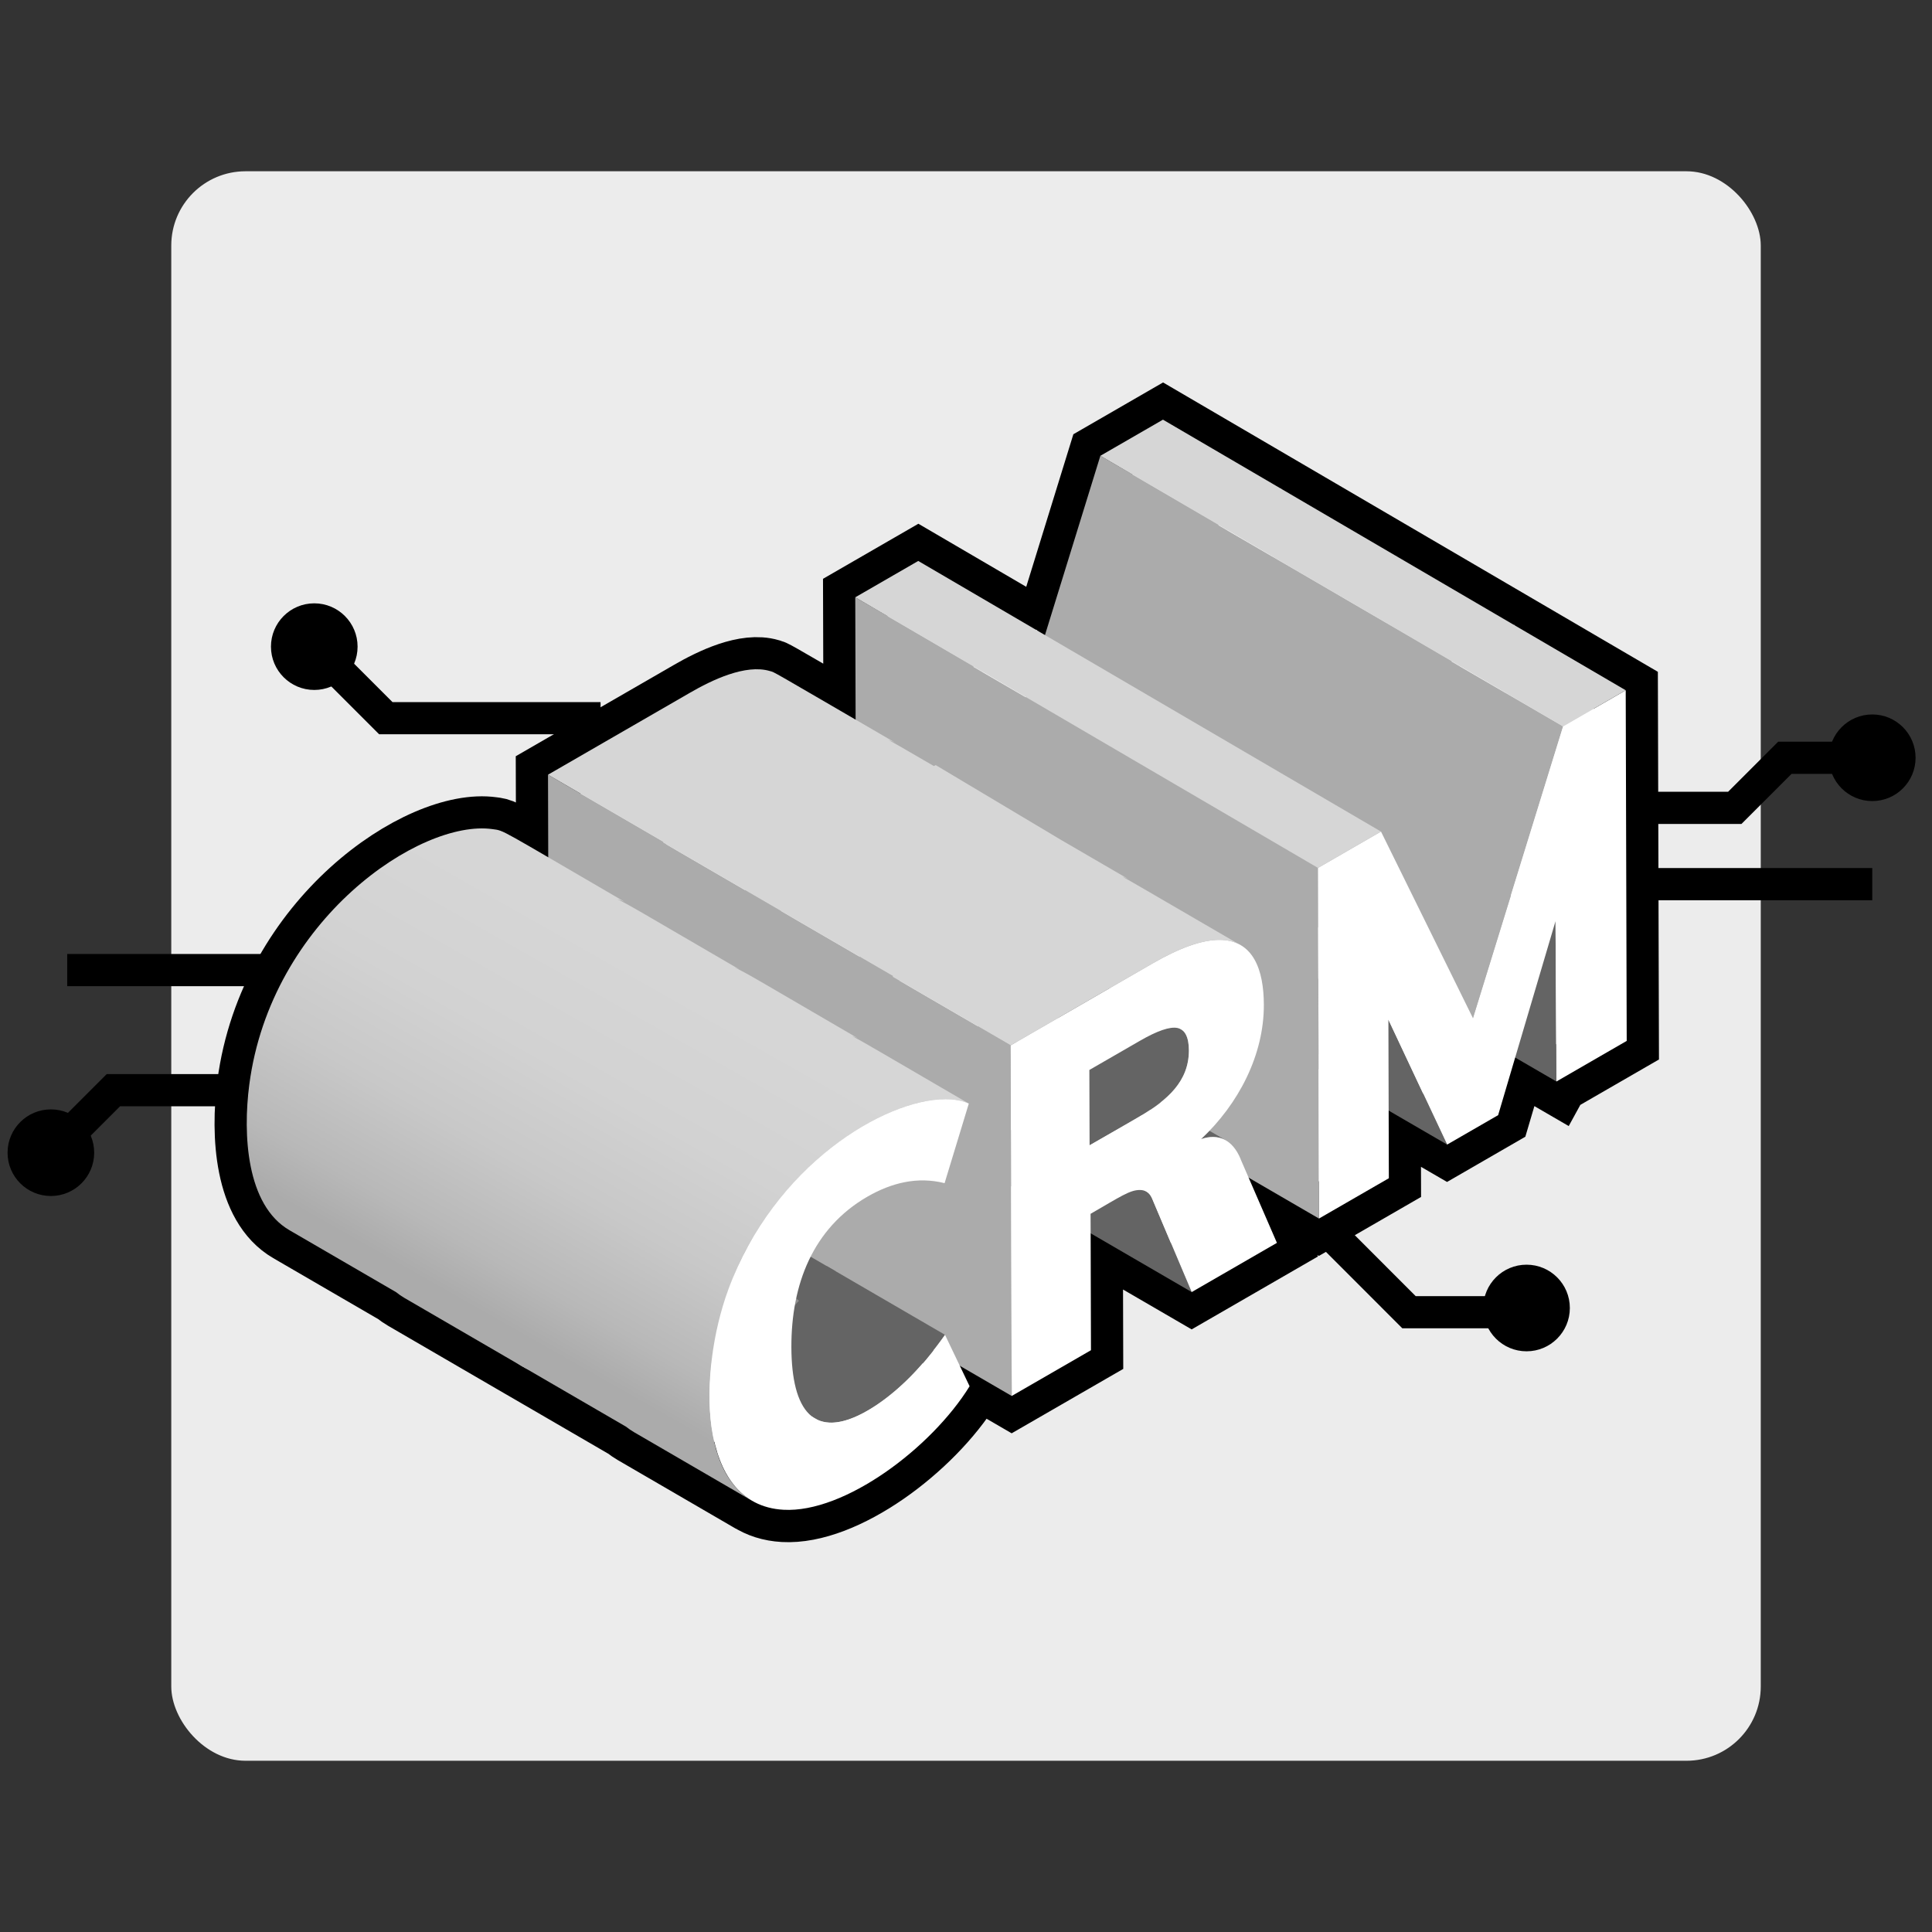 <?xml version="1.0" encoding="utf-8"?>
<svg xmlns="http://www.w3.org/2000/svg" xmlns:xlink="http://www.w3.org/1999/xlink" id="Layer_1" viewBox="0 0 600 600">
  <rect x="0" y="0" width="600" height="600" fill="#333333" stroke="none"/>
  <defs>
    <style>.cls-1{fill:#d6d6d6;}.cls-2{fill:url(#linear-gradient);}.cls-3{isolation:isolate;}.cls-4{fill:#656565;}.cls-5{fill:#fff;}.cls-6{fill:#646464;}.cls-7{fill:#f0f0f0;}.cls-8{fill:#ababab;}.cls-9{stroke-width:10px;}.cls-9,.cls-10{fill:none;stroke:#000;stroke-miterlimit:10;}.cls-11{fill:#8d8d8d;}.cls-10{stroke-width:20px;}.cls-12{fill:#ececec;}</style>
    <linearGradient id="linear-gradient" x1="206.97" y1="303.65" x2="145.31" y2="412.33" gradientUnits="userSpaceOnUse">
      <stop offset="0" stop-color="#d6d6d6"/>
      <stop offset=".32" stop-color="#d2d2d2"/>
      <stop offset=".58" stop-color="#c8c8c8"/>
      <stop offset=".82" stop-color="#b8b8b8"/>
      <stop offset=".95" stop-color="#ababab"/>
    </linearGradient>
  </defs>
  <rect class="cls-12" x="53.19" y="53.19" width="493.63" height="493.63" rx="23.06" ry="23.06"/>
  <path class="cls-10" d="M483.36,335.87l21.83-12.6-.31-108.89-143.71-84.04-19.43,11.22-17.2,55.67-2.53-1.48-.09-.19-.12.07-36.62-21.41-19.57,11.3.11,38c-27.28-15.87-25.07-14.63-26.62-15.09-7.55-2.26-18.07,2.82-24.86,6.76l-44.05,25.43.07,25.65c-15.1-8.81-14.48-8.35-17.32-8.75-22.41-3.16-68.82,28.11-75.52,79.36-2.02,15.45-.93,37.41,12.47,45.2l33.15,19.26c.78.64,1.61,1.22,2.5,1.74l36.73,21.35c-.14-.08-.27-.18-.41-.26.14.09.28.18.42.26l32.17,18.69c.76.61,1.56,1.16,2.41,1.66l36.73,21.35c-.25-.15-.48-.32-.72-.47,2.89,1.86,6.35,3.01,10.44,3.24,18.94,1.07,45.95-19.17,57.81-38.36l-3.03-6.33,16.11,9.36,24.62-14.21-.1-36.29,31.38,18.23,26.48-15.29-8.77-20.21,21.81,12.68,21.69-12.52-.06-21,18.16,10.55,15.84-9.15,5.29-17.89,12.8,7.44h0Z"/>
  <g class="cls-3">
    <polygon class="cls-11" points="376.38 273.17 339.65 251.82 339.37 202.04 376.11 223.39 376.38 273.17"/>
    <polygon class="cls-11" points="342.44 292.77 305.71 271.42 287.47 232.62 324.2 253.97 342.44 292.77"/>
    <polygon class="cls-5" points="303.75 207.66 321.31 197.52 350.76 257.3 379.65 163.84 396.5 154.11 396.8 259.76 377.77 270.74 377.46 213.85 357.09 282.68 343.06 290.78 322.78 247.63 322.93 302.4 304.05 313.31 303.75 207.66"/>
    <path class="cls-7" d="M395.1,156.54l.29,102.4-16.22,9.37c-.04-7.46-.31-56.36-.35-64-3.82,12.92-20.26,68.45-22.91,77.43l-12.22,7.05c-1.83-3.88-19.51-41.5-22.33-47.51.02,6.09.15,54.51.17,60.3l-16.07,9.28-.29-102.4,15.55-8.98c3.24,6.57,27.06,54.92,30.35,61.6,3.28-10.62,26.56-85.95,29.77-96.31l14.27-8.24h0ZM397.9,151.68l-19.43,11.22-28,90.61-28.56-57.96-19.57,11.3.31,108.89,21.69-12.52-.14-49.25,18.24,38.8,15.84-9.15,17.83-60.23.27,49.78,21.83-12.6-.31-108.89h0Z"/>
  </g>
  <g class="cls-3">
    <path class="cls-4" d="M273.81,291.49c-38.73-22.51-36.91-21.5-37.71-21.82-2.2-.9-4.53-.73-6.79.05h0,0l36.73,21.35c2.61-.91,5.35-.97,7.76.43Z"/>
    <path class="cls-11" d="M250.78,309.38c-.41-.93-.97-1.6-1.69-2.02l-36.73-21.35c.72.42,1.28,1.09,1.69,2.02l12.34,29.18,36.73,21.35-12.34-29.18Z"/>
    <path class="cls-11" d="M260.92,257.99c-.7-.94,1.64.59-37.83-22.35.93.54,1.5,1.48,1.85,2.49.88,2.56,1.18,8.27-2.13,13.64-2.79,4.52-7.85,8.16-12.44,10.82l-15.7,9.07,36.73,21.35c17.54-10.13,29.92-15.36,30.79-28.08.15-2.17.02-5.19-1.27-6.92Z"/>
    <path class="cls-5" d="M277.04,297.84c-1.65-4.01-4.11-6.03-7.33-6.03-1.92,0-2.87.47-9.44,2.75l4.81-4.52c12.14-11.41,19.08-26.24,19.04-40.69-.06-22.2-13.15-22.77-32.46-11.61l-43.35,25.02.3,105.65,21.81-12.59-.12-42.37c10.14-5.85,13.16-8,16.7-8,2.34,0,4.08,1.17,5.07,3.4l11.73,27.71,24.01-13.86-10.78-24.84ZM247.1,283.93l-15.7,9.07-.07-23.4,15.7-9.06c5.41-3.12,9.3-4.46,11.65-3.98,2.35.48,3.55,2.81,3.56,6.99.02,9.56-6.82,15.58-15.14,20.38Z"/>
    <path class="cls-7" d="M271.71,232c8.88,0,10.98,8.5,11,17.35.04,14.07-6.74,28.53-18.59,39.67l-9.62,9.04,12.47-4.33c4.34-1.51,7,.39,8.76,4.65.02.04,10.27,23.68,10.29,23.71l-21.55,12.44-11.12-26.28c-1.2-2.72-3.45-4.22-6.34-4.22-2.16,0-4.66.84-7.64,2.56-9.34,5.39-8.55,4.94-10.46,6.04.03,10.5.09,31.86.12,42.36l-19,10.97-.29-102.4,42.64-24.62c7.99-4.61,14.49-6.95,19.34-6.95h0ZM271.71,229.18c-5.37,0-12.28,2.44-20.75,7.33l-44.05,25.43.31,108.89,24.62-14.21-.12-42.36c9.29-5.36,12.19-7.41,15.28-7.41,1.77,0,3.02.85,3.77,2.53l12.34,29.18,26.48-15.29-11.27-25.97c-2.58-6.26-7.09-8.04-12.29-6.24,11.69-10.99,19.52-26.15,19.48-41.73-.03-10.7-3.18-20.15-13.82-20.15h0Z"/>
  </g>
  <g class="cls-3">
    <path class="cls-11" d="M186.51,351.85l-36.73-21.35c-6.73,9.51-15.66,19.4-26.12,24.65-4.41,2.21-10.06,3.92-14.26,1.34h0s0,0,0,0c39.87,23.17,37.29,21.72,38.41,22.1,9.1,3.08,22.52-7.95,29.15-14.98,3.46-3.66,6.7-7.73,9.55-11.76Z"/>
    <path class="cls-5" d="M136.42,404.76c-26.11-1.46-24.64-42.65-15.89-66.5,15.66-42.66,56.19-62.56,71.64-57.4l-6.76,22.22c-8.31-1.71-16.32.37-23.72,4.64-15.96,9.22-24.37,25.79-24.3,47.93.06,20.99,8.21,31.09,25.9,20.88,7.89-4.55,15.61-11.93,22.98-21.94l6.28,13.12c-11.56,18.19-37.58,38.09-56.13,37.05Z"/>
    <path class="cls-7" d="M186.64,281.47c1.25,0,2.54.1,3.77.36l-5.98,19.63c-8.24-1.34-16.16.83-23.45,5.04-16.42,9.48-25.07,26.48-25.01,49.16.06,21.73,8.27,26.29,15.14,26.29,3.77,0,7.97-1.37,12.87-4.2,7.56-4.36,14.94-11.23,22.01-20.46l4.94,10.32c-11.39,17.46-35.76,35.78-53.14,35.78-25.9,0-24.73-40.71-15.94-64.65,13.53-36.86,46.61-57.27,64.78-57.27h0ZM186.64,278.66c-18.88,0-53.27,20.57-67.42,59.12-9.38,25.56-9.94,66.88,17.13,68.39,18.94,1.07,45.95-19.17,57.81-38.36l-7.64-15.96c-7.7,10.88-15.68,18.7-23.93,23.47-16.89,9.75-23.73,0-23.79-19.66-.06-19.39,6.66-36.93,23.6-46.71,7.49-4.32,15.57-6.33,23.98-4.2l7.52-24.71c-2-.92-4.46-1.37-7.27-1.37h0Z"/>
  </g>
  <g class="cls-3">
    <polygon class="cls-11" points="412.03 294.17 375.3 272.82 375.02 223.04 411.76 244.39 412.03 294.17"/>
    <polygon class="cls-11" points="378.09 313.76 341.36 292.42 323.12 253.62 359.85 274.97 378.09 313.76"/>
    <polygon class="cls-5" points="339.4 228.66 356.96 218.52 386.41 278.3 415.3 184.84 432.15 175.11 432.45 280.75 413.42 291.74 413.11 234.85 392.74 303.68 378.71 311.78 358.43 268.63 358.58 323.4 339.7 334.3 339.4 228.66"/>
    <path class="cls-7" d="M430.75,177.54l.29,102.4-16.22,9.37c-.04-7.46-.31-56.36-.35-64-3.82,12.92-20.26,68.45-22.91,77.43l-12.22,7.05c-1.83-3.88-19.51-41.5-22.33-47.51.02,6.09.15,54.51.17,60.3l-16.07,9.28-.29-102.4,15.55-8.98c3.24,6.57,27.06,54.92,30.35,61.6,3.28-10.62,26.56-85.95,29.77-96.31l14.27-8.24h0ZM433.55,172.67l-19.43,11.22-28,90.61-28.56-57.96-19.57,11.3.31,108.89,21.69-12.52-.14-49.25,18.24,38.8,15.84-9.15,17.83-60.23.27,49.78,21.83-12.6-.31-108.89h0Z"/>
  </g>
  <g class="cls-3">
    <path class="cls-4" d="M309.46,312.49c-38.73-22.51-36.91-21.5-37.71-21.82-2.2-.9-4.53-.73-6.79.05h0,0l36.73,21.35c2.61-.91,5.35-.97,7.76.43Z"/>
    <path class="cls-11" d="M286.43,330.38c-.41-.93-.97-1.6-1.69-2.02l-36.73-21.35c.72.42,1.28,1.09,1.69,2.02l12.34,29.18,36.73,21.35-12.34-29.18Z"/>
    <path class="cls-11" d="M296.57,278.99c-.7-.94,1.64.59-37.83-22.35.93.54,1.5,1.48,1.85,2.49.88,2.56,1.18,8.27-2.13,13.64-2.79,4.52-7.85,8.16-12.44,10.82l-15.7,9.07,36.73,21.35c17.54-10.13,29.92-15.36,30.79-28.08.15-2.17.02-5.19-1.27-6.92Z"/>
    <path class="cls-5" d="M312.69,318.84c-1.65-4.01-4.11-6.03-7.33-6.03-1.92,0-2.87.47-9.44,2.75l4.81-4.52c12.14-11.41,19.08-26.24,19.04-40.69-.06-22.2-13.15-22.77-32.46-11.61l-43.35,25.02.3,105.65,21.81-12.59-.12-42.37c10.14-5.85,13.16-8,16.7-8,2.34,0,4.08,1.17,5.07,3.4l11.73,27.71,24.01-13.86-10.78-24.84ZM282.75,304.93l-15.7,9.07-.07-23.4,15.7-9.06c5.41-3.12,9.3-4.46,11.65-3.98,2.35.48,3.55,2.81,3.56,6.99.02,9.56-6.82,15.58-15.14,20.38Z"/>
    <path class="cls-7" d="M307.36,252.99c8.88,0,10.98,8.5,11,17.35.04,14.07-6.74,28.53-18.59,39.67l-9.62,9.04,12.47-4.33c4.34-1.51,7,.39,8.76,4.65.02.04,10.27,23.68,10.29,23.71l-21.55,12.44-11.12-26.28c-1.2-2.72-3.45-4.22-6.34-4.22-2.16,0-4.66.84-7.64,2.56-9.34,5.39-8.55,4.94-10.46,6.04.03,10.5.09,31.86.12,42.36l-19,10.97-.29-102.4,42.64-24.62c7.99-4.61,14.49-6.95,19.34-6.95h0ZM307.36,250.18c-5.37,0-12.28,2.44-20.75,7.33l-44.05,25.43.31,108.89,24.62-14.21-.12-42.36c9.29-5.36,12.19-7.41,15.28-7.41,1.77,0,3.02.85,3.77,2.53l12.34,29.18,26.48-15.29-11.27-25.97c-2.58-6.26-7.09-8.04-12.29-6.24,11.69-10.99,19.52-26.15,19.48-41.73-.03-10.7-3.18-20.15-13.82-20.15h0Z"/>
  </g>
  <g class="cls-3">
    <path class="cls-11" d="M222.16,372.85l-36.73-21.35c-6.73,9.51-15.66,19.4-26.12,24.65-4.41,2.21-10.06,3.92-14.26,1.34h0s0,0,0,0c39.87,23.17,37.29,21.72,38.41,22.1,9.1,3.08,22.52-7.95,29.15-14.98,3.46-3.66,6.7-7.73,9.55-11.76Z"/>
    <path class="cls-5" d="M172.07,425.76c-26.11-1.46-24.64-42.65-15.89-66.5,15.66-42.66,56.19-62.56,71.64-57.4l-6.76,22.22c-8.31-1.71-16.32.37-23.72,4.64-15.96,9.22-24.37,25.79-24.3,47.93.06,20.99,8.21,31.09,25.9,20.88,7.89-4.55,15.61-11.93,22.98-21.94l6.28,13.12c-11.56,18.19-37.58,38.09-56.13,37.05Z"/>
    <path class="cls-7" d="M222.29,302.47c1.25,0,2.54.1,3.77.36l-5.98,19.63c-8.24-1.34-16.16.83-23.45,5.04-16.42,9.48-25.07,26.48-25.01,49.16.06,21.73,8.27,26.29,15.14,26.29,3.77,0,7.97-1.37,12.87-4.2,7.56-4.36,14.94-11.23,22.01-20.46l4.94,10.32c-11.39,17.46-35.76,35.78-53.14,35.78-25.9,0-24.73-40.71-15.94-64.65,13.53-36.86,46.61-57.27,64.78-57.27h0ZM222.29,299.66c-18.88,0-53.27,20.57-67.42,59.12-9.38,25.56-9.94,66.88,17.13,68.39,18.94,1.07,45.95-19.17,57.81-38.36l-7.64-15.96c-7.7,10.88-15.68,18.7-23.93,23.47-16.89,9.75-23.73,0-23.79-19.66-.06-19.39,6.66-36.93,23.6-46.71,7.49-4.32,15.57-6.33,23.98-4.2l7.52-24.71c-2-.92-4.46-1.37-7.27-1.37h0Z"/>
  </g>
  <g class="cls-3">
    <polygon class="cls-11" points="448.77 315.52 412.04 294.17 411.77 244.39 448.5 265.73 448.77 315.52"/>
    <polygon class="cls-11" points="414.84 335.11 378.1 313.76 359.86 274.97 396.6 296.31 414.84 335.11"/>
    <polygon class="cls-5" points="376.14 250 393.7 239.87 423.16 299.65 452.04 206.18 468.9 196.45 469.2 302.1 450.17 313.09 449.86 256.2 429.49 325.03 415.46 333.13 395.17 289.97 395.33 344.75 376.44 355.65 376.14 250"/>
    <path class="cls-7" d="M467.5,198.89l.29,102.4-16.22,9.37c-.04-7.46-.31-56.36-.35-64-3.82,12.92-20.26,68.45-22.91,77.43l-12.22,7.05c-1.83-3.88-19.51-41.5-22.33-47.51.02,6.09.15,54.51.17,60.3l-16.07,9.28-.29-102.4,15.55-8.98c3.24,6.57,27.06,54.92,30.35,61.6,3.28-10.62,26.56-85.95,29.77-96.31l14.27-8.24h0ZM470.3,194.02l-19.43,11.22-28,90.61-28.56-57.96-19.57,11.3.31,108.89,21.69-12.52-.14-49.25,18.24,38.8,15.84-9.15,17.83-60.23.27,49.78,21.83-12.6-.31-108.89h0Z"/>
  </g>
  <g class="cls-3">
    <path class="cls-4" d="M346.21,333.84c-38.73-22.51-36.91-21.5-37.71-21.82-2.2-.9-4.53-.73-6.79.05h0,0l36.73,21.35c2.61-.91,5.35-.97,7.76.43Z"/>
    <path class="cls-11" d="M323.17,351.73c-.41-.93-.97-1.6-1.69-2.02l-36.73-21.35c.72.42,1.28,1.09,1.69,2.02l12.34,29.18,36.73,21.35-12.34-29.18Z"/>
    <path class="cls-11" d="M333.32,300.33c-.7-.94,1.64.59-37.83-22.35.93.54,1.5,1.48,1.85,2.49.88,2.56,1.18,8.27-2.13,13.64-2.79,4.52-7.85,8.16-12.44,10.82l-15.7,9.07,36.73,21.35c17.54-10.13,29.92-15.36,30.79-28.08.15-2.17.02-5.19-1.27-6.92Z"/>
    <path class="cls-5" d="M349.43,340.18c-1.65-4.01-4.11-6.03-7.33-6.03-1.92,0-2.87.47-9.44,2.75l4.81-4.52c12.14-11.41,19.08-26.24,19.04-40.69-.06-22.2-13.15-22.77-32.46-11.61l-43.35,25.02.3,105.65,21.81-12.59-.12-42.37c10.14-5.85,13.16-8,16.7-8,2.34,0,4.08,1.17,5.07,3.4l11.73,27.71,24.01-13.86-10.78-24.84ZM319.5,326.27l-15.7,9.07-.07-23.4,15.7-9.06c5.41-3.12,9.3-4.46,11.65-3.98,2.35.48,3.55,2.81,3.56,6.99.02,9.56-6.82,15.58-15.14,20.38Z"/>
    <path class="cls-7" d="M344.11,274.34c8.88,0,10.98,8.5,11,17.35.04,14.07-6.74,28.53-18.59,39.67l-9.62,9.04,12.47-4.33c4.34-1.51,7,.39,8.76,4.65.02.04,10.27,23.68,10.29,23.71l-21.55,12.44-11.12-26.28c-1.2-2.72-3.45-4.22-6.34-4.22-2.16,0-4.66.84-7.64,2.56-9.34,5.39-8.55,4.94-10.46,6.04.03,10.5.09,31.86.12,42.36l-19,10.97-.29-102.4,42.64-24.62c7.99-4.61,14.49-6.95,19.34-6.95h0ZM344.11,271.53c-5.37,0-12.28,2.44-20.75,7.33l-44.05,25.43.31,108.89,24.62-14.21-.12-42.36c9.29-5.36,12.19-7.41,15.28-7.41,1.77,0,3.02.85,3.77,2.53l12.34,29.18,26.48-15.29-11.27-25.97c-2.58-6.26-7.09-8.04-12.29-6.24,11.69-10.99,19.52-26.15,19.48-41.73-.03-10.7-3.18-20.15-13.82-20.15h0Z"/>
  </g>
  <g class="cls-3">
    <path class="cls-11" d="M258.91,394.19l-36.73-21.35c-6.73,9.51-15.66,19.4-26.12,24.65-4.41,2.21-10.06,3.92-14.26,1.34h0s0,0,0,0c39.87,23.17,37.29,21.72,38.41,22.1,9.1,3.08,22.52-7.95,29.15-14.98,3.46-3.66,6.7-7.73,9.55-11.76Z"/>
    <path class="cls-5" d="M208.82,447.11c-26.11-1.46-24.64-42.65-15.89-66.5,15.66-42.66,56.19-62.56,71.64-57.4l-6.76,22.22c-8.31-1.71-16.32.37-23.72,4.64-15.96,9.22-24.37,25.79-24.3,47.93.06,20.99,8.21,31.09,25.9,20.88,7.89-4.55,15.61-11.93,22.98-21.94l6.28,13.12c-11.56,18.19-37.58,38.09-56.13,37.05Z"/>
    <path class="cls-7" d="M259.03,323.82c1.25,0,2.54.1,3.77.36l-5.98,19.63c-8.24-1.34-16.16.83-23.45,5.04-16.42,9.48-25.07,26.48-25.01,49.16.06,21.73,8.27,26.29,15.14,26.29,3.77,0,7.97-1.37,12.87-4.2,7.56-4.36,14.94-11.23,22.01-20.46l4.94,10.32c-11.39,17.46-35.76,35.78-53.14,35.78-25.9,0-24.73-40.71-15.94-64.65,13.53-36.86,46.61-57.27,64.78-57.27h0ZM259.03,321c-18.88,0-53.27,20.57-67.42,59.12-9.38,25.56-9.94,66.88,17.13,68.39,18.94,1.07,45.95-19.17,57.81-38.36l-7.64-15.96c-7.7,10.88-15.68,18.7-23.93,23.47-16.89,9.75-23.73,0-23.79-19.66-.06-19.39,6.66-36.93,23.6-46.71,7.49-4.32,15.57-6.33,23.98-4.2l7.52-24.71c-2-.92-4.46-1.37-7.27-1.37h0Z"/>
  </g>
  <g class="cls-3">
    <polygon class="cls-6" points="483.36 335.87 446.62 314.52 446.35 264.74 483.08 286.08 483.36 335.87"/>
    <polygon class="cls-8" points="450.79 205.46 450.86 205.24 401.33 176.46 401.33 176.46 378.39 163.13 378.47 162.9 341.73 141.55 313.73 232.16 349.45 252.92 349.38 253.16 386.11 274.51 386.14 274.42 386.13 274.51 420.77 294.64 420.71 294.86 457.44 316.2 485.44 225.59 450.79 205.46"/>
    <polygon class="cls-6" points="449.42 355.46 412.68 334.11 394.45 295.32 431.18 316.66 449.42 355.46"/>
    <polygon class="cls-8" points="409.32 269.54 374.74 249.45 374.74 249.19 327.73 221.87 327.73 221.88 302.34 207.13 302.34 206.85 265.61 185.5 265.92 294.39 301.57 315.11 301.57 315.39 338.3 336.74 338.3 336.58 338.31 336.74 372.89 356.83 372.89 357.09 409.62 378.43 409.32 269.54"/>
    <polygon class="cls-5" points="504.88 214.37 485.44 225.59 457.44 316.2 428.88 258.25 409.32 269.54 409.62 378.43 431.32 365.91 431.18 316.66 449.42 355.46 465.26 346.32 483.08 286.08 483.36 335.87 505.19 323.26 504.88 214.37"/>
  </g>
  <g class="cls-3">
    <path class="cls-4" d="M380.79,354.19c-38.73-22.51-36.91-21.5-37.71-21.82-2.2-.9-4.53-.73-6.79.05h0,0l36.73,21.35c2.61-.91,5.35-.97,7.76.43Z"/>
    <path class="cls-6" d="M357.75,372.08c-.41-.93-.97-1.6-1.69-2.02l-36.73-21.35c.72.42,1.28,1.09,1.69,2.02l12.34,29.18,36.73,21.35-12.34-29.18Z"/>
    <path class="cls-6" d="M367.9,320.68c-.7-.94,1.64.59-37.83-22.35.93.54,1.5,1.48,1.85,2.49.88,2.56,1.18,8.27-2.13,13.64-2.79,4.52-7.85,8.16-12.44,10.82l-15.7,9.07,36.73,21.35c17.54-10.13,29.92-15.36,30.79-28.08.15-2.17.02-5.19-1.27-6.92Z"/>
    <polygon class="cls-8" points="313.89 324.64 279.31 304.54 279.31 304.28 231.36 276.41 231.36 276.42 206.92 262.22 206.92 261.94 170.19 240.59 170.49 349.49 206.14 370.2 206.14 370.48 242.88 391.83 242.88 391.68 242.89 391.83 277.47 411.92 277.47 412.18 314.2 433.53 313.89 324.64"/>
    <path class="cls-5" d="M385.31,360c-2.58-6.26-7.09-8.04-12.29-6.24,11.69-10.99,19.52-26.15,19.48-41.73-.03-10.7-3.18-20.15-13.82-20.15-5.37,0-12.28,2.44-20.75,7.33l-44.05,25.43.31,108.89,24.62-14.21-.12-42.36c9.29-5.36,12.19-7.4,15.28-7.4,1.77,0,3.02.85,3.77,2.53l12.34,29.18,26.48-15.29-11.27-25.97ZM338.31,332.29l15.7-9.06c5.41-3.12,9.3-4.46,11.65-3.98,2.35.48,3.55,2.81,3.56,6.99.02,9.56-6.82,15.58-15.14,20.38l-15.7,9.07-.07-23.4Z"/>
  </g>
  <polygon class="cls-6" points="242.82 399.58 251.97 407.13 259.41 394.74 246.78 387.4 242.82 399.58"/>
  <g class="cls-3">
    <path class="cls-6" d="M293.49,414.54l-36.73-21.35c-6.73,9.51-15.66,19.4-26.12,24.65-4.41,2.21-10.06,3.92-14.26,1.34h0s0,0,0,0c39.87,23.17,37.29,21.72,38.41,22.1,9.1,3.08,22.52-7.95,29.15-14.98,3.46-3.66,6.7-7.73,9.55-11.76Z"/>
    <path class="cls-2" d="M264.69,321.77c.56.17,1.1.37,1.61.6-28.66-16.66-35.27-20.72-38.19-21.9.5.16.98.34,1.44.55-27.56-16.01-34.72-20.39-37.83-21.75.77.2,1.51.44,2.18.75-39.69-23.07-37.09-21.99-40.96-22.53-22.41-3.16-68.82,28.11-75.52,79.36-2.02,15.45-.93,37.41,12.47,45.2l33.15,19.26c.78.64,1.61,1.22,2.5,1.74l36.73,21.35c-.14-.08-.27-.18-.41-.26.14.09.28.18.42.26l32.17,18.69c.76.61,1.56,1.16,2.41,1.66l36.73,21.35c-19.5-11.33-15-52.84-2.22-77.38,18.54-35.6,55.22-52.53,69.5-45.99-23.59-13.71-32.24-18.89-36.19-20.95ZM224.63,299.78c.13.01.27.02.41.04-.13-.02-.27-.02-.41-.04ZM160.12,422.92c.24.19.49.37.74.55-.25-.18-.5-.36-.74-.55Z"/>
    <path class="cls-5" d="M293.49,414.54c-7.7,10.88-15.68,18.7-23.93,23.47-16.89,9.75-23.73,0-23.79-19.66-.06-19.39,6.66-36.93,23.6-46.71,7.49-4.32,15.57-6.33,23.98-4.2l7.52-24.71c-2-.92-4.46-1.37-7.27-1.37-18.88,0-53.27,20.57-67.42,59.12-9.38,25.56-9.94,66.88,17.13,68.39,18.94,1.07,45.95-19.17,57.81-38.36l-7.64-15.96Z"/>
  </g>
  <path class="cls-1" d="M348.64,272.26c.71.24,1.4.52,2.05.9-9.12-5.3-16.03-9.32-21.28-12.38h0l-38.81-23.17-.58.29c-10.4-6.05-13.12-7.62-14.2-8.13.86.26,1.69.59,2.48,1.04-40.54-23.56-37.44-21.88-39.2-22.41-7.55-2.26-18.07,2.82-24.86,6.76l-44.05,25.43,35.89,20.86-.24.14,36.73,21.35s0,0,0,0l15.17,8.81,19.64,11.41-.22.13,36.73,21.35c42.1-24.31,44.67-25.81,46.19-26.63,7.28-3.97,18.06-8.64,25.18-4.49-25.12-14.6-33.48-19.5-36.63-21.25Z"/>
  <polygon class="cls-1" points="428.88 258.25 285.17 174.21 265.61 185.5 409.32 269.54 428.88 258.25"/>
  <polygon class="cls-1" points="504.88 214.37 361.17 130.33 341.73 141.55 485.44 225.59 504.88 214.37"/>
  <polyline class="cls-9" points="512.18 250.89 538.75 250.89 554.31 235.33 581.45 235.33"/>
  <line class="cls-9" x1="512.18" y1="274.58" x2="581.45" y2="274.58"/>
  <polyline class="cls-9" points="414.84 384.77 437.58 407.52 474.08 407.52"/>
  <line class="cls-9" x1="82.71" y1="301.27" x2="20.87" y2="301.27"/>
  <polyline class="cls-9" points="71.33 338.56 35.22 338.56 15.8 357.98"/>
  <polyline class="cls-9" points="186.51 223.04 119.82 223.04 97.6 200.82"/>
  <circle cx="581.45" cy="235.33" r="13.45"/>
  <circle cx="474.08" cy="406.21" r="13.45"/>
  <circle cx="15.8" cy="357.98" r="13.45"/>
  <circle cx="97.6" cy="200.82" r="13.45"/>
</svg>